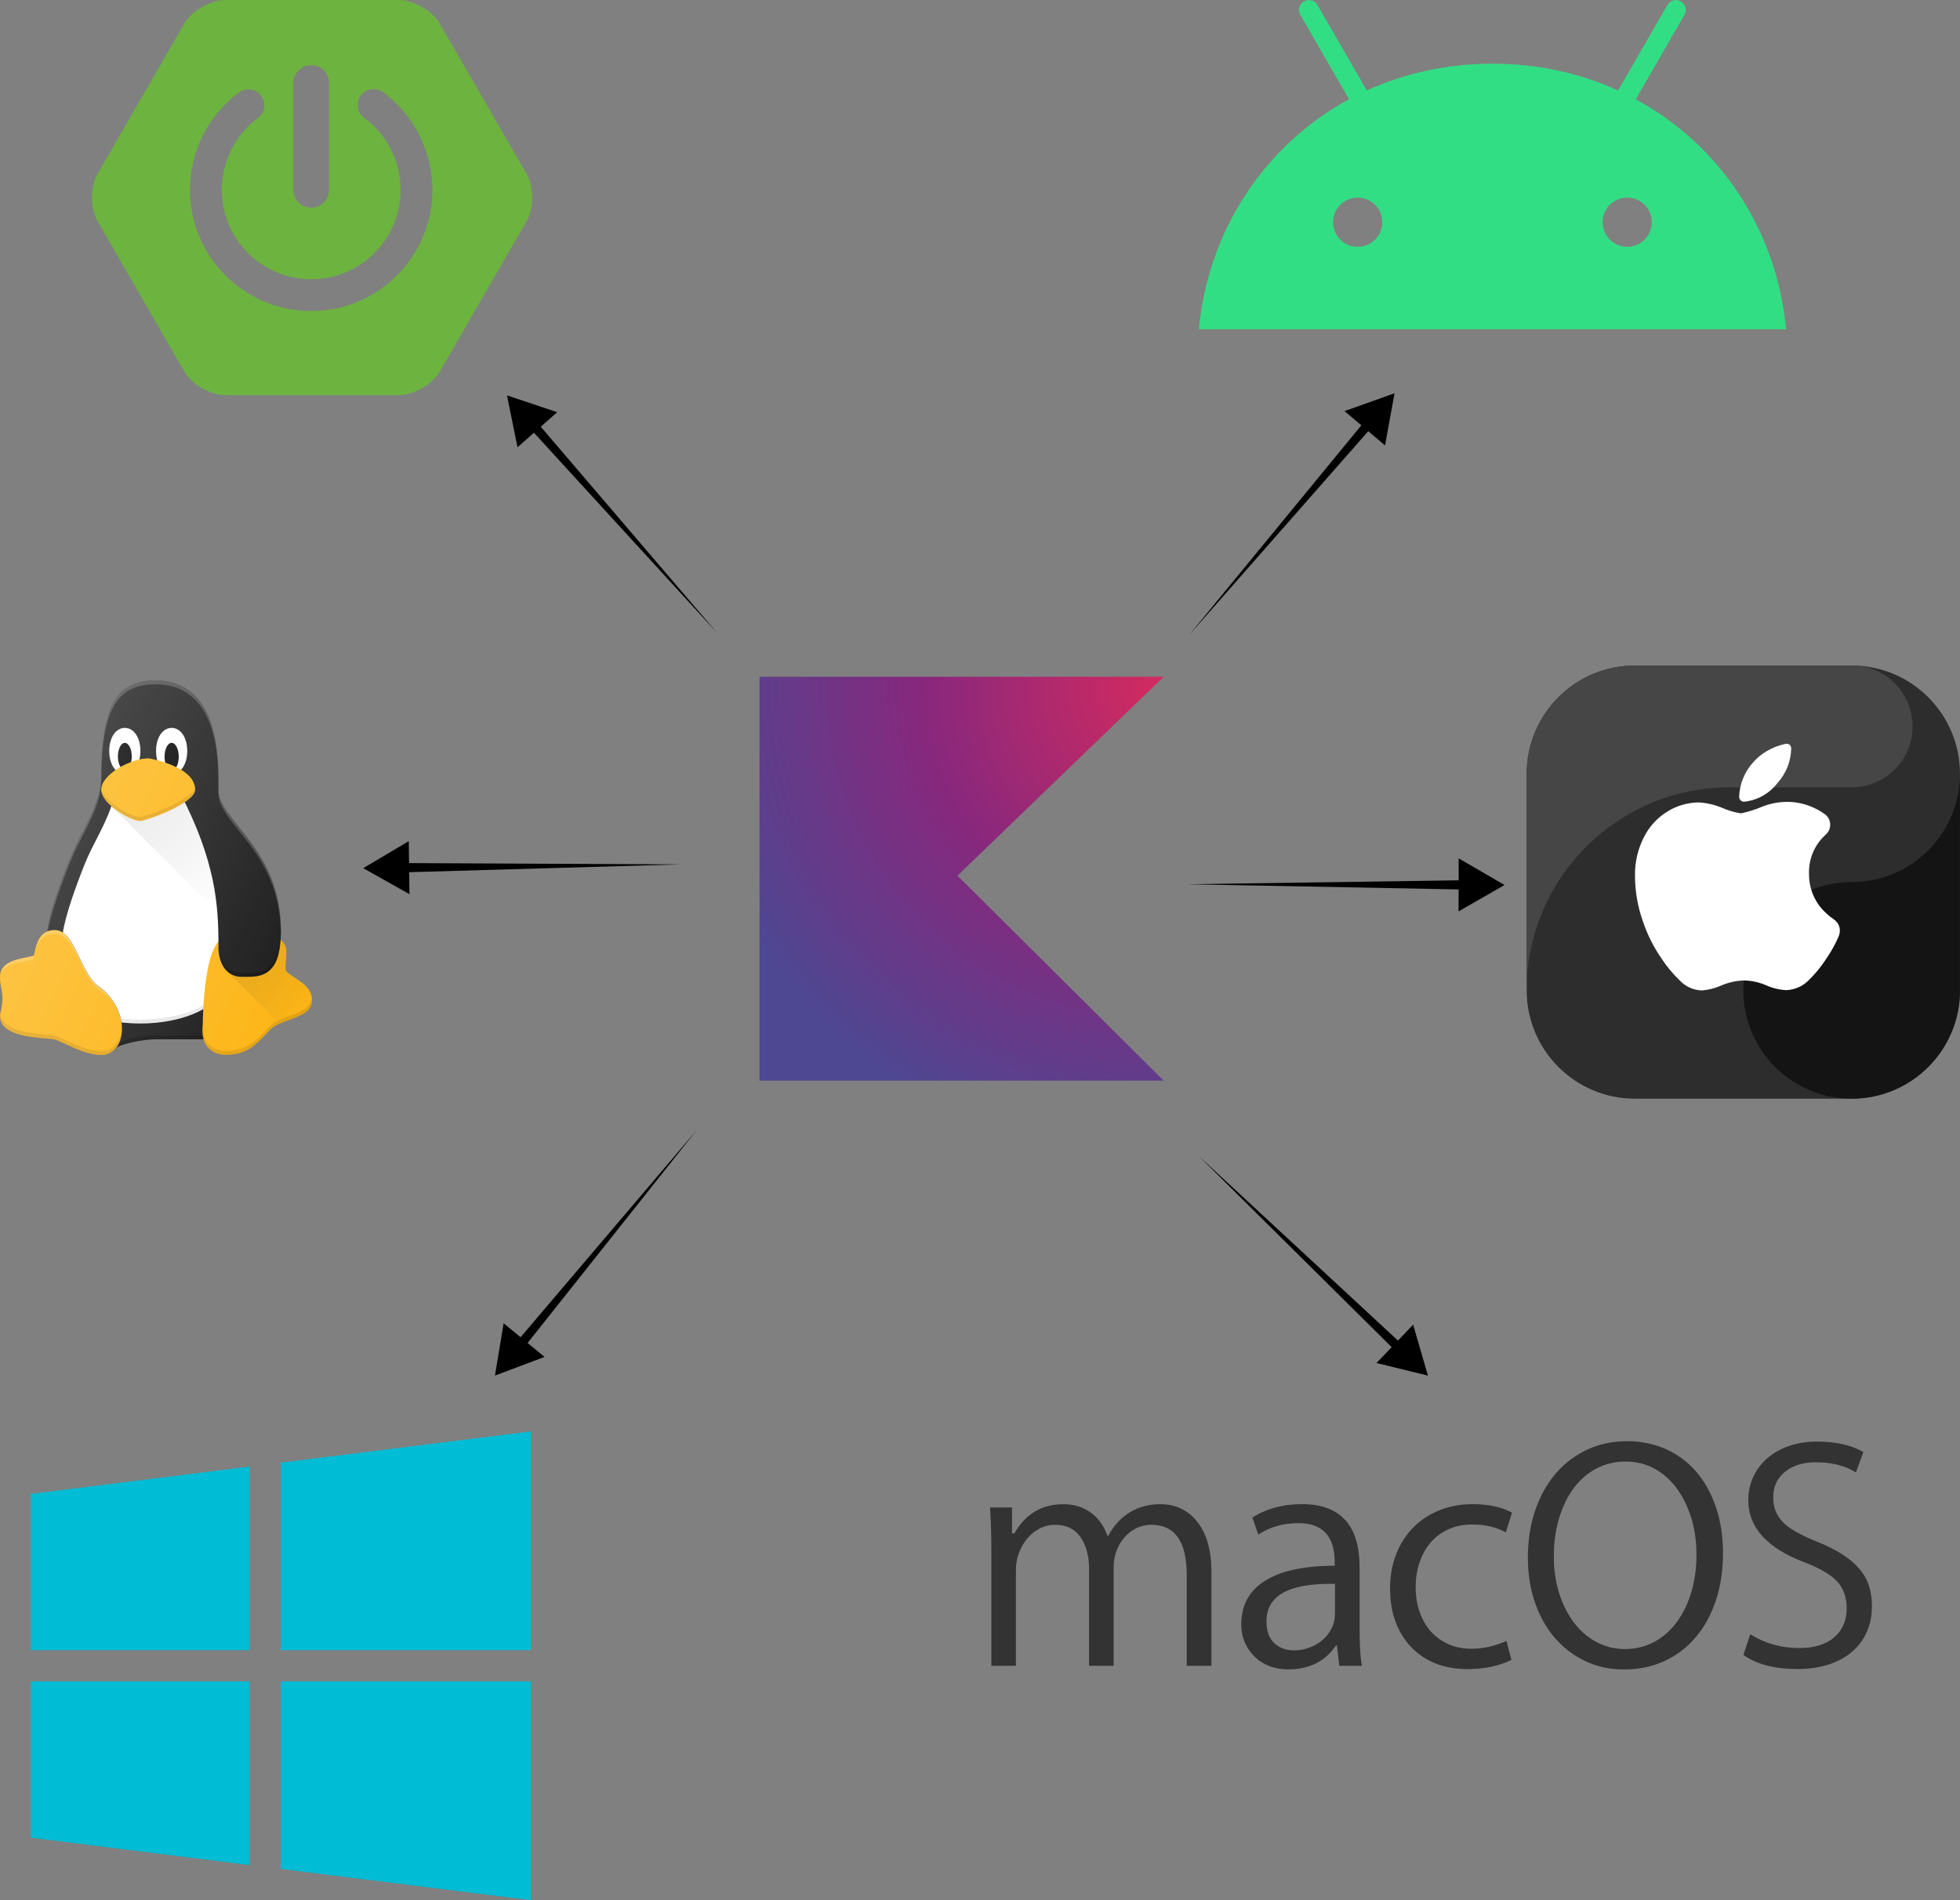<svg xmlns="http://www.w3.org/2000/svg" xmlns:xlink="http://www.w3.org/1999/xlink" id="Ebene_1" viewBox="0 0 486.44 471.69"><rect x="0" y="0" width="486.44" height="471.69" fill="#808080" stroke="none"/><defs><style>.cls-1{fill:#32de84;}.cls-2{opacity:.3;}.cls-2,.cls-3,.cls-4{isolation:isolate;}.cls-3{opacity:.1;}.cls-5{fill:#fdb515;}.cls-6{fill:url(#Unbenannter_Verlauf_2);}.cls-7{fill:url(#Unbenannter_Verlauf_4);}.cls-8{fill:url(#Unbenannter_Verlauf_3);}.cls-9{fill:#141414;}.cls-9,.cls-10,.cls-11{fill-rule:evenodd;}.cls-10{fill:#464646;}.cls-12,.cls-4{fill:#fff;}.cls-13{fill:#0099d8;}.cls-14{fill:#00bcd4;}.cls-15{fill:url(#Unbenannter_Verlauf_2-2);}.cls-11{fill:#2d2d2d;}.cls-16{fill:#6db33f;}.cls-17{fill:#333;}.cls-18{fill:#1a1a1a;}.cls-4{opacity:.2;}</style><linearGradient id="Unbenannter_Verlauf_2" x1="32.46" y1="265.9" x2="58.73" y2="239.64" gradientTransform="translate(0 461.19) scale(1 -1)" gradientUnits="userSpaceOnUse"><stop offset="0" stop-color="#000" stop-opacity=".1"></stop><stop offset="1" stop-color="#000" stop-opacity="0"></stop></linearGradient><linearGradient id="Unbenannter_Verlauf_2-2" x1="61.42" y1="225.59" x2="76.52" y2="210.5" xlink:href="#Unbenannter_Verlauf_2"></linearGradient><linearGradient id="Unbenannter_Verlauf_3" x1="12.57" y1="253.32" x2="81.66" y2="221.1" gradientTransform="translate(0 461.19) scale(1 -1)" gradientUnits="userSpaceOnUse"><stop offset="0" stop-color="#fff" stop-opacity=".2"></stop><stop offset="1" stop-color="#fff" stop-opacity="0"></stop></linearGradient><radialGradient id="Unbenannter_Verlauf_4" cx="442.46" cy="2098.64" fx="442.46" fy="2098.64" r="105.87" gradientTransform="translate(-199.8 2479.45) scale(1.1 -1.1)" gradientUnits="userSpaceOnUse"><stop offset="0" stop-color="#d22a60"></stop><stop offset=".5" stop-color="#87287d"></stop><stop offset="1" stop-color="#4e4792"></stop></radialGradient></defs><path class="cls-11" d="M459.55,272.74h-53.77c-14.85,0-26.88-12.04-26.88-26.88v-53.77c0-14.85,12.04-26.88,26.88-26.88h53.77c14.85,0,26.88,12.04,26.88,26.88v53.77c0,14.85-12.04,26.88-26.88,26.88"></path><path class="cls-10" d="M429.31,195.44h30.24c8.35,0,15.12-6.77,15.12-15.12,0-7.75-5.86-14.25-13.58-15.04-.51-.03-1.02-.08-1.55-.08h-53.77c-14.85,0-26.88,12.04-26.88,26.88v53.77c0-27.84,22.57-50.41,50.41-50.41"></path><path class="cls-9" d="M459.55,218.97c-14.85,0-26.88,12.04-26.88,26.88s12.04,26.88,26.88,26.88,26.88-12.04,26.88-26.88v-53.77c0,14.85-12.04,26.88-26.88,26.88"></path><path class="cls-12" d="M444.55,185.72c-.04,3.17-1.23,6.23-3.36,8.59-2.01,2.66-5.03,4.37-8.34,4.71-.65.01-1.19-.51-1.21-1.16,0,0,0-.02,0-.02h-.02c.11-3.23,1.37-6.31,3.56-8.68,1.21-1.36,2.69-2.47,4.34-3.25,1.18-.6,2.45-1.02,3.75-1.27.6-.09,1.17.32,1.26.92,0,.05.01.11.01.17h0ZM456.39,232.31c-.89,2.08-2,4.07-3.3,5.93-1.22,1.86-2.65,3.59-4.25,5.14-1.46,1.46-3.4,2.31-5.46,2.41-1.74-.08-3.46-.49-5.05-1.2-1.72-.75-3.56-1.16-5.43-1.2-1.92.04-3.82.45-5.59,1.2-1.53.69-3.16,1.12-4.83,1.27-2.12-.03-4.14-.92-5.59-2.47-1.67-1.6-3.16-3.39-4.44-5.32-2-2.87-3.59-6.02-4.7-9.34-1.27-3.57-1.94-7.34-1.97-11.13-.1-3.72.82-7.4,2.67-10.63,1.35-2.33,3.27-4.28,5.59-5.65,2.29-1.37,4.89-2.1,7.56-2.13,2.01.12,3.99.58,5.84,1.36,1.48.65,3.04,1.11,4.64,1.36,1.76-.37,3.48-.91,5.14-1.61,2.22-.9,4.6-1.32,6.99-1.24,3.2.15,6.28,1.26,8.85,3.18,1.38,1.15,1.56,3.2.41,4.58-.1.12-.2.23-.32.33-2.78,2.48-4.31,6.06-4.18,9.78-.05,3.71,1.5,7.27,4.25,9.76.6.57,1.24,1.08,1.92,1.54,1.33.89,1.85,2.6,1.23,4.07.02.01.02.02.02.02h0Z"></path><polygon class="cls-14" points="61.92 409.64 61.92 364.06 7.62 370.85 7.62 409.64 61.92 409.64"></polygon><polygon class="cls-14" points="69.68 409.64 131.74 409.64 131.74 355.33 69.68 363.09 69.68 409.64"></polygon><polygon class="cls-14" points="69.68 417.39 69.68 463.94 131.74 471.69 131.74 417.39 69.68 417.39"></polygon><polygon class="cls-14" points="61.92 417.39 7.62 417.39 7.62 456.18 61.92 462.97 61.92 417.39"></polygon><path class="cls-18" d="M68.47,238.75c.85-1.81,1.23-4.35,1.23-7.88,0-12.57-5.79-19.83-10.45-25.66-2.82-3.53-5.04-6.32-5.04-9.2v-.9c.03-5.35.1-16.47-5.81-22.41-2.5-2.51-5.76-3.79-9.68-3.79-8.13,0-13.55,3.95-13.55,23.24,0,5.31-2.23,9.65-4.6,14.26-1.04,2.02-2.11,4.11-3.01,6.31-1.79,4.4-5.95,15.16-5.95,20.09,0,.31.08.62.22.9l13.71,26.13c.29.56.86.93,1.49,1.01.08,0,.16.02.23.02.55,0,1.09-.24,1.46-.66.86-.96,6.56-2.23,10-2.23h13.14c.5,0,.99-.2,1.35-.55l15.91-15.49c.77-.75.78-1.97.04-2.74-.2-.21-.43-.36-.69-.46Z"></path><path class="cls-4" d="M20.57,207.38c2.36-4.6,4.6-8.95,4.6-14.26,0-19.28,5.42-23.24,13.55-23.24,3.92,0,7.18,1.28,9.68,3.79,5.16,5.19,5.77,14.35,5.82,20.14,0-5.68-.34-15.6-5.82-21.11-2.5-2.51-5.76-3.79-9.68-3.79-8.13,0-13.55,3.95-13.55,23.24,0,5.31-2.23,9.65-4.6,14.26-1.04,2.02-2.11,4.11-3.01,6.31-1.79,4.4-5.95,15.16-5.95,20.09,0,.09.05.17.06.25.33-5.17,4.18-15.17,5.89-19.38.9-2.21,1.97-4.29,3.01-6.31Z"></path><path class="cls-13" d="M69.16,240.18c.24.25.37.55.45.86.16-.63.03-1.32-.45-1.83-.12-.12-.26-.18-.4-.27-.09.26-.18.54-.29.78.25.1.49.25.69.46Z"></path><path class="cls-4" d="M54.22,196.99c0,2.88,2.23,5.67,5.04,9.2,4.61,5.78,10.32,12.96,10.43,25.32,0-.22.02-.41.02-.64,0-12.57-5.79-19.83-10.45-25.66-2.81-3.52-5.03-6.31-5.04-9.18v.95Z"></path><path class="cls-13" d="M54.22,196.02s0,.01,0,.02c0-.66,0-1.41,0-2.23,0,.44,0,.92,0,1.31v.9Z"></path><path class="cls-12" d="M54.72,234.02c-.05-9.43-1.33-20.03-8.78-35.26-3.69,2.49-10.46,4.46-11.27,4.46-1.47,0-4.67-1.05-7.02-3.12-.97,2.85-2.3,5.49-3.63,8.08-1,1.94-2.03,3.95-2.86,6-2.34,5.75-5.01,13.32-5.55,17.34,1.64,1.09,2.78,3.45,4.04,6.09,1.31,2.73,2.79,5.83,4.7,7.16,3.49,2.43,5.3,5.9,5.78,9.05,1.33.13,3,.25,4.91.25,4.72,0,11.13-.96,15.87-3.83.27-5.12,1.17-13.34,3.83-16.22Z"></path><path class="cls-13" d="M69.69,231.51c-.05,3.18-.42,5.54-1.22,7.24.1.04.19.13.29.19.63-1.75.95-4.03.95-7.1,0-.12-.02-.22-.02-.33Z"></path><path class="cls-3" d="M30.12,253.83c1.33.13,3,.25,4.91.25,4.72,0,11.13-.96,15.87-3.83v-.97c-4.74,2.88-11.14,3.83-15.87,3.83-1.9,0-3.87-.13-5.2-.26"></path><path class="cls-2" d="M53.22,256.47c-.36.35-.85.55-1.35.55h-13.14c-3.44,0-9.14,1.27-10,2.23-.37.41-.91.66-1.46.66-.08,0-.16,0-.23-.02-.63-.08-1.19-.45-1.49-1.01l-13.71-26.13c-.1-.2-.13-.43-.16-.65-.01.23-.06.51-.06.72,0,.31.08.62.22.9l13.71,26.13c.29.56.86.93,1.49,1.01.08,0,.16.02.23.02.55,0,1.09-.24,1.46-.66.86-.96,6.56-2.23,10-2.23h13.14c.5,0,.99-.2,1.35-.55l15.91-15.49c.52-.51.67-1.23.49-1.88-.09.33-.23.65-.49.91l-15.91,15.49Z"></path><path class="cls-5" d="M73.29,242.78c-.8-.53-1.63-1.07-2.22-1.66-.34-.34-.19-1.92-.1-2.78.16-1.63.33-3.32-.77-4.53-.41-.46-1.17-1-2.43-1-1.04,0-1.79.82-1.84,1.85,0,.03.01.05.01.08h-7.85c0-1.07-.87-1.94-1.94-1.94-5.74,0-5.81,21.09-5.83,21.55-.11,1.16-.36,3.86,1.37,5.77,1.05,1.15,2.55,1.73,4.46,1.73,5.03,0,7.46-2.59,9.82-5.09.4-.42.8-.85,1.23-1.28.98-.98,2.9-1.68,4.59-2.3,2.78-1.02,5.65-2.06,5.65-4.88s-2.3-4.31-4.16-5.52Z"></path><path class="cls-5" d="M24.34,244.78c-1.91-1.33-3.39-4.43-4.7-7.16-1.73-3.62-3.22-6.74-6.09-6.74-3.62,0-4.42,3.26-4.84,5.01-.12.48-.29,1.21-.31,1.29-.29.18-1.37.39-2.08.53C3.96,238.18,0,238.96,0,242.49,0,243.52.15,244.4.32,245.31c.3,1.61.58,3.13-.26,6.39-.04.16-.06.32-.06.48,0,4.66,7.23,5.26,11.55,5.62.72.06,1.32.11,1.7.17.6.09,1.84.67,3.05,1.23,2.58,1.19,5.79,2.67,8.87,2.67,2.21,0,3.98-1.43,4.73-3.82,1.17-3.73-.38-9.65-5.56-13.26Z"></path><path class="cls-4" d="M6.01,238.68c.74-.14,1.86-.36,2.16-.53.02-.09.2-.81.32-1.29.44-1.75,1.26-5.01,5.01-5.01,2.97,0,4.52,3.12,6.3,6.74,1.35,2.73,2.88,5.83,4.86,7.16,1.97,1.32,3.42,2.96,4.42,4.68-.96-2.07-2.48-4.08-4.74-5.65-1.91-1.33-3.39-4.43-4.7-7.16-1.73-3.62-3.22-6.74-6.09-6.74-3.62,0-4.42,3.26-4.84,5.01-.12.48-.29,1.21-.31,1.29-.29.18-1.37.39-2.08.53-2.05.41-5.3,1.06-6.12,3.53,1.28-1.69,4-2.22,5.81-2.57Z"></path><path class="cls-18" d="M67.77,228.94c-.37,0-.7.13-.99.31l-12.93-21.16c-1.41-3.99-3.22-8.22-5.66-12.96-.49-.95-1.65-1.32-2.61-.84-.95.49-1.32,1.66-.83,2.61,8.74,16.99,9.47,27.59,9.47,37.73-.02.41-.16,4.03,1.92,6.24,1,1.06,2.34,1.61,3.88,1.61h.68c.22,0,.44,0,.66,0,1.97,0,4.1-.15,5.76-1.8,1.78-1.77,2.58-4.8,2.58-9.82,0-1.07-.87-1.94-1.94-1.94Z"></path><path class="cls-2" d="M67.13,239.73c-1.67,1.65-3.8,1.8-5.76,1.8-.22,0-.44,0-.66,0h-.68c-1.54,0-2.88-.56-3.88-1.62-1.56-1.65-1.88-4.1-1.93-5.4,0,.04,0,.08,0,.12-.02.41-.16,4.03,1.92,6.24,1,1.06,2.34,1.61,3.88,1.61h.68c.22,0,.44,0,.66,0,1.97,0,4.1-.15,5.76-1.8,1.78-1.77,2.58-4.8,2.58-9.82,0-.06-.03-.11-.04-.18-.09,4.52-.86,7.37-2.54,9.03Z"></path><path class="cls-12" d="M42.6,180.69c-2.24,0-3.87,2.41-3.87,5.73s1.63,5.73,3.87,5.73,3.87-2.41,3.87-5.73-1.63-5.73-3.87-5.73Z"></path><ellipse cx="42.6" cy="187.84" rx="1.76" ry="3.44"></ellipse><path class="cls-12" d="M30.98,180.69c-2.24,0-3.87,2.41-3.87,5.73s1.63,5.73,3.87,5.73,3.87-2.41,3.87-5.73-1.63-5.73-3.87-5.73Z"></path><path class="cls-6" d="M45.7,198.9c-3.73,2.42-10.24,4.32-11.03,4.32-1.47,0-4.67-1.05-7.02-3.12l26.26,26.26c-.62-7.5-2.59-16.03-8.21-27.46Z"></path><ellipse cx="30.98" cy="187.78" rx="1.72" ry="3.37"></ellipse><path class="cls-5" d="M37.17,188.32c-.12-.02-.25-.04-.38-.04-4.16,0-11.62,3.9-11.62,7.75,0,3.63,7.32,7.75,9.68,7.75,1.14,0,13.55-4.31,13.55-7.75,0-5.07-8.6-7.18-11.24-7.71Z"></path><path class="cls-5" d="M37.17,188.32c-.12-.02-.25-.04-.38-.04-4.16,0-11.62,3.9-11.62,7.75,0,3.63,7.32,7.75,9.68,7.75,1.14,0,13.55-4.31,13.55-7.75,0-5.07-8.6-7.18-11.24-7.71Z"></path><path class="cls-3" d="M71.8,252.21c-1.69.62-3.61,1.32-4.59,2.3-.43.43-.83.86-1.23,1.28-2.36,2.5-4.79,5.09-9.82,5.09-1.91,0-3.41-.58-4.46-1.73-1.14-1.25-1.39-2.81-1.42-4.08-.08,1.34-.04,3.45,1.42,5.05,1.05,1.15,2.55,1.73,4.46,1.73,5.03,0,7.46-2.59,9.82-5.09.4-.42.8-.85,1.23-1.28.98-.98,2.9-1.68,4.59-2.3,2.78-1.02,5.65-2.06,5.65-4.88,0-.14-.07-.24-.08-.38-.39,2.36-3.01,3.35-5.58,4.29Z"></path><path class="cls-3" d="M29.91,257.07c-.75,2.39-2.52,3.82-4.73,3.82-3.08,0-6.29-1.48-8.87-2.67-1.21-.56-2.45-1.13-3.05-1.23-.38-.06-.98-.11-1.7-.17-4.18-.35-11.04-.96-11.47-5.22,0,.03,0,.06-.02.09C.02,251.85,0,252.01,0,252.18,0,256.83,7.23,257.43,11.55,257.79c.72.06,1.32.11,1.7.17.6.09,1.84.67,3.05,1.23,2.58,1.19,5.79,2.67,8.87,2.67,2.21,0,3.98-1.43,4.73-3.82.31-.98.41-2.1.33-3.3-.02.83-.11,1.63-.33,2.33Z"></path><path class="cls-3" d="M34.81,202.8c-2.17,0-8.41-3.41-9.63-6.8,0,0,0,.02,0,.02,0,3.63,7.32,7.75,9.68,7.75,1.14,0,13.55-4.31,13.55-7.75,0-.07-.04-.14-.04-.21-1.84,3.31-12.48,6.99-13.55,6.99Z"></path><path class="cls-15" d="M73.29,242.78c-.8-.53-1.63-1.07-2.22-1.66-.34-.34-.19-1.92-.1-2.78.16-1.63.33-3.32-.77-4.53-.14-.16-.36-.3-.61-.44-.24,3.53-1.01,5.88-2.46,7.32-1.67,1.65-3.8,1.8-5.76,1.8-.22,0-.44,0-.66,0h-.68c-1.54,0-2.88-.56-3.88-1.62l13.25,13.25c.77-.35,1.61-.66,2.41-.95,2.78-1.02,5.65-2.06,5.65-4.88s-2.3-4.31-4.16-5.52Z"></path><path class="cls-8" d="M73.29,242.78c-.8-.53-1.63-1.07-2.22-1.66-.34-.34-.19-1.92-.1-2.78.16-1.63.33-3.32-.77-4.53-.13-.15-.37-.29-.57-.43.05-.78.08-1.61.08-2.51,0-12.57-5.79-19.83-10.45-25.66-2.82-3.53-5.04-6.32-5.04-9.2v-.9c.03-5.35.1-16.47-5.81-22.41-2.5-2.51-5.76-3.79-9.68-3.79-8.13,0-13.55,3.95-13.55,23.24,0,5.31-2.23,9.65-4.6,14.26-1.04,2.02-2.11,4.11-3.01,6.31-1.62,3.99-5.16,13.16-5.81,18.52-2.09.88-2.7,3.23-3.04,4.64-.12.48-.29,1.21-.31,1.29-.29.18-1.37.39-2.08.53C3.96,238.18,0,238.96,0,242.49,0,243.52.15,244.4.32,245.31c.3,1.61.58,3.13-.26,6.39-.04.16-.06.32-.06.48,0,4.66,7.23,5.26,11.55,5.62.72.06,1.32.11,1.7.17.6.09,1.84.67,3.05,1.23,2.58,1.19,5.79,2.67,8.87,2.67,1.32,0,2.45-.56,3.34-1.49.07-.06.15-.09.21-.16.86-.96,6.56-2.23,10-2.23h11.85c.21.75.52,1.49,1.12,2.14,1.05,1.15,2.55,1.73,4.46,1.73,5.03,0,7.46-2.59,9.82-5.09.4-.42.8-.85,1.23-1.28.98-.98,2.9-1.68,4.59-2.3,2.78-1.02,5.65-2.06,5.65-4.88s-2.3-4.31-4.16-5.52Z"></path><path class="cls-1" d="M405.96,24.64l12.09-20.94c.69-1.18.26-2.67-.89-3.35-1.15-.69-2.67-.29-3.33.89l-12.25,21.22c-9.35-4.27-19.86-6.65-31.18-6.65s-21.83,2.38-31.18,6.65l-12.25-21.22c-.69-1.18-2.17-1.58-3.35-.89s-1.58,2.17-.89,3.35l12.09,20.94c-20.84,11.3-34.96,32.41-37.29,57.1h145.75c-2.33-24.71-16.45-45.81-37.32-57.1h.01ZM336.95,61.27c-3.38,0-6.11-2.74-6.11-6.11s2.74-6.11,6.11-6.11,6.11,2.74,6.11,6.11c.01,3.37-2.73,6.11-6.11,6.11ZM403.85,61.27c-3.38,0-6.11-2.74-6.11-6.11s2.74-6.11,6.11-6.11,6.11,2.74,6.11,6.11c.01,3.37-2.73,6.11-6.11,6.11Z"></path><path class="cls-17" d="M300.64,413.51h-6.11v-22.55c0-8.3-2.93-12.45-8.79-12.45-1.36,0-2.61.29-3.74.86-1.14.57-2.13,1.34-2.97,2.32s-1.49,2.09-1.95,3.34-.69,2.55-.69,3.91v24.58h-6.1v-24.01c0-3.26-.71-5.9-2.12-7.94-1.41-2.03-3.5-3.05-6.27-3.05-1.41,0-2.71.31-3.91.94s-2.22,1.47-3.09,2.52c-.87,1.06-1.55,2.25-2.03,3.58-.49,1.33-.73,2.67-.73,4.03v23.93h-6.1v-29.06c0-1.57-.03-3.21-.08-4.92s-.14-3.49-.24-5.33h5.45v6.43h.57c2.77-4.83,6.84-7.24,12.21-7.24,2.61,0,4.87.71,6.8,2.12,1.93,1.41,3.29,3.34,4.11,5.78h.16c1.41-2.61,3.21-4.57,5.41-5.9,2.2-1.33,4.71-2,7.53-2,3.85,0,6.93,1.48,9.24,4.44,2.31,2.96,3.46,7.07,3.46,12.33v23.36h0ZM332.38,413.51l-.57-5.05h-.24c-2.66,3.96-6.62,5.94-11.88,5.94-1.68,0-3.23-.27-4.64-.81-1.41-.54-2.63-1.31-3.66-2.32s-1.84-2.18-2.44-3.54c-.6-1.36-.89-2.85-.89-4.48,0-4.78,1.98-8.4,5.94-10.87,3.96-2.47,9.71-3.7,17.25-3.7v-.89c0-6.46-3.01-9.69-9.03-9.69-3.74,0-7.05.95-9.93,2.85l-1.47-4.23c3.47-2.22,7.57-3.34,12.29-3.34,9.55,0,14.32,5.24,14.32,15.71v15.06c0,1.9.04,3.62.12,5.17.08,1.55.23,2.94.45,4.19h-5.62,0ZM331.33,393.17h-1.22c-10.53,0-15.79,3.09-15.79,9.28,0,2.44.65,4.26,1.95,5.45,1.3,1.19,2.93,1.79,4.88,1.79,1.25,0,2.48-.22,3.7-.65s2.31-1.04,3.26-1.83c.95-.79,1.72-1.75,2.32-2.89s.89-2.41.89-3.82v-7.33ZM373.73,380.39c-2.39-1.3-5.16-1.95-8.3-1.95-2.22,0-4.21.39-5.94,1.18-1.74.79-3.2,1.87-4.4,3.26-1.19,1.38-2.12,3.02-2.77,4.92-.65,1.9-.98,3.96-.98,6.18s.34,4.37,1.02,6.27c.68,1.9,1.63,3.51,2.85,4.84,1.22,1.33,2.67,2.36,4.35,3.09s3.55,1.1,5.62,1.1c2.93,0,5.83-.65,8.71-1.95l1.22,4.72c-3.04,1.52-6.73,2.28-11.07,2.28-2.88,0-5.48-.48-7.82-1.42-2.33-.95-4.34-2.31-6.02-4.07-1.68-1.76-2.97-3.87-3.87-6.31s-1.34-5.18-1.34-8.22.5-5.91,1.5-8.47c1-2.55,2.4-4.75,4.19-6.59,1.79-1.84,3.95-3.28,6.47-4.31,2.52-1.03,5.3-1.55,8.34-1.55,3.96,0,7.22.71,9.77,2.12l-1.55,4.89h0ZM427.62,385.52c0,4.29-.58,8.19-1.75,11.72-1.17,3.53-2.82,6.57-4.97,9.12-2.14,2.55-4.72,4.53-7.73,5.94-3.01,1.41-6.36,2.12-10.05,2.12s-6.76-.69-9.69-2.08c-2.93-1.38-5.45-3.31-7.57-5.78s-3.76-5.4-4.92-8.79c-1.17-3.39-1.75-7.12-1.75-11.19s.61-8.12,1.83-11.68c1.22-3.55,2.92-6.59,5.09-9.12,2.17-2.52,4.76-4.49,7.77-5.9,3.01-1.41,6.31-2.12,9.89-2.12s6.85.68,9.81,2.03c2.96,1.36,5.47,3.26,7.53,5.7,2.06,2.44,3.66,5.37,4.8,8.79,1.14,3.42,1.71,7.16,1.71,11.23ZM421.03,385.84c0-3.26-.43-6.28-1.3-9.08-.87-2.79-2.08-5.24-3.62-7.32-1.55-2.09-3.39-3.72-5.53-4.88-2.14-1.16-4.52-1.75-7.12-1.75s-5.09.58-7.29,1.75c-2.2,1.17-4.07,2.79-5.62,4.88-1.55,2.09-2.75,4.59-3.62,7.49-.87,2.9-1.3,6.06-1.3,9.48,0,3.2.43,6.2,1.3,8.99.87,2.8,2.08,5.22,3.62,7.29,1.55,2.06,3.4,3.69,5.58,4.88s4.56,1.79,7.16,1.79,5.09-.6,7.29-1.79,4.07-2.85,5.62-4.97,2.74-4.6,3.58-7.45c.84-2.85,1.26-5.96,1.26-9.32h0ZM464.58,398.78c0,2.33-.43,4.46-1.3,6.39s-2.1,3.57-3.7,4.92c-1.6,1.36-3.54,2.4-5.82,3.13-2.28.73-4.83,1.1-7.65,1.1-5.64,0-10.12-1.16-13.43-3.5l1.71-5.13c3.63,2.28,7.68,3.42,12.13,3.42,3.74,0,6.65-.89,8.71-2.68s3.09-4.18,3.09-7.16c0-2.77-.8-5-2.4-6.71-1.6-1.71-4.25-3.27-7.94-4.68-9.39-3.53-14.08-8.68-14.08-15.46,0-2.11.42-4.07,1.26-5.86s2.02-3.34,3.54-4.64c1.52-1.3,3.32-2.3,5.41-3.01,2.09-.7,4.35-1.06,6.8-1.06,4.72,0,8.57.87,11.56,2.61l-1.87,5.05c-2.66-1.68-5.97-2.52-9.93-2.52-3.15,0-5.7.79-7.65,2.36-1.95,1.57-2.93,3.66-2.93,6.27,0,1.25.17,2.36.53,3.34s.94,1.9,1.75,2.77c.81.87,1.91,1.7,3.3,2.48,1.38.79,3.13,1.62,5.25,2.48,2.44.98,4.53,2.02,6.27,3.13,1.74,1.11,3.16,2.32,4.27,3.62,1.11,1.3,1.91,2.73,2.4,4.27.49,1.54.73,3.23.73,5.08h0Z"></path><path class="cls-7" d="M288.82,268.25h-100.32v-100.26h100.32l-51.19,49.39,51.19,50.88h0Z"></path><path class="cls-16" d="M130.69,43.16L109.16,5.89c-1.86-3.24-6.45-5.89-10.2-5.89h-43.03c-3.73,0-8.34,2.66-10.2,5.89l-21.51,37.26c-1.86,3.24-1.86,8.53,0,11.76l21.51,37.29c1.86,3.24,6.45,5.89,10.2,5.89h43.05c3.73,0,8.31-2.66,10.2-5.89l21.51-37.29c1.86-3.24,1.86-8.53,0-11.76ZM72.79,20.61c0-2.44,1.99-4.44,4.44-4.44s4.44,1.99,4.44,4.44v26.51c0,2.44-1.99,4.44-4.44,4.44s-4.44-1.99-4.44-4.44v-26.51ZM77.23,77.21c-16.59,0-30.09-13.5-30.09-30.09.02-9.51,4.52-18.45,12.15-24.15,1.76-1.31,4.22-.94,5.53.81s.94,4.22-.81,5.53c-9.84,7.31-11.89,21.21-4.59,31.05,7.31,9.84,21.21,11.89,31.05,4.59,5.64-4.18,8.96-10.8,8.96-17.83-.02-7.05-3.36-13.67-9.04-17.87-1.76-1.29-2.12-3.77-.84-5.53s3.77-2.12,5.53-.84c7.69,5.68,12.21,14.68,12.24,24.24,0,16.61-13.5,30.09-30.09,30.09h0Z"></path><path d="M346.09,97.63l-12.39,4.42,4.16,3.53-42.76,52.08,44.48-50.62,4.16,3.53,2.36-12.94Z"></path><path d="M373.4,219.69l-11.38-6.61v5.45s-67.39.97-67.39.97l67.37,1.29v5.45s11.4-6.55,11.4-6.55Z"></path><path d="M354.39,341.47l-3.67-12.63-3.77,3.94-49.42-45.8,47.86,47.43-3.77,3.94,12.78,3.13Z"></path><path d="M122.83,341.47l12.32-4.63-4.21-3.46,41.9-52.77-43.64,51.34-4.21-3.46-2.15,12.98Z"></path><path d="M90.15,215.52l11.47,6.44-.07-5.45,67.35-1.94-67.38-.32-.07-5.45-11.31,6.72Z"></path><path d="M125.82,98.14l2.62,12.89,4.08-3.61,45.48,49.72-43.79-51.21,4.08-3.61-12.48-4.17Z"></path></svg>